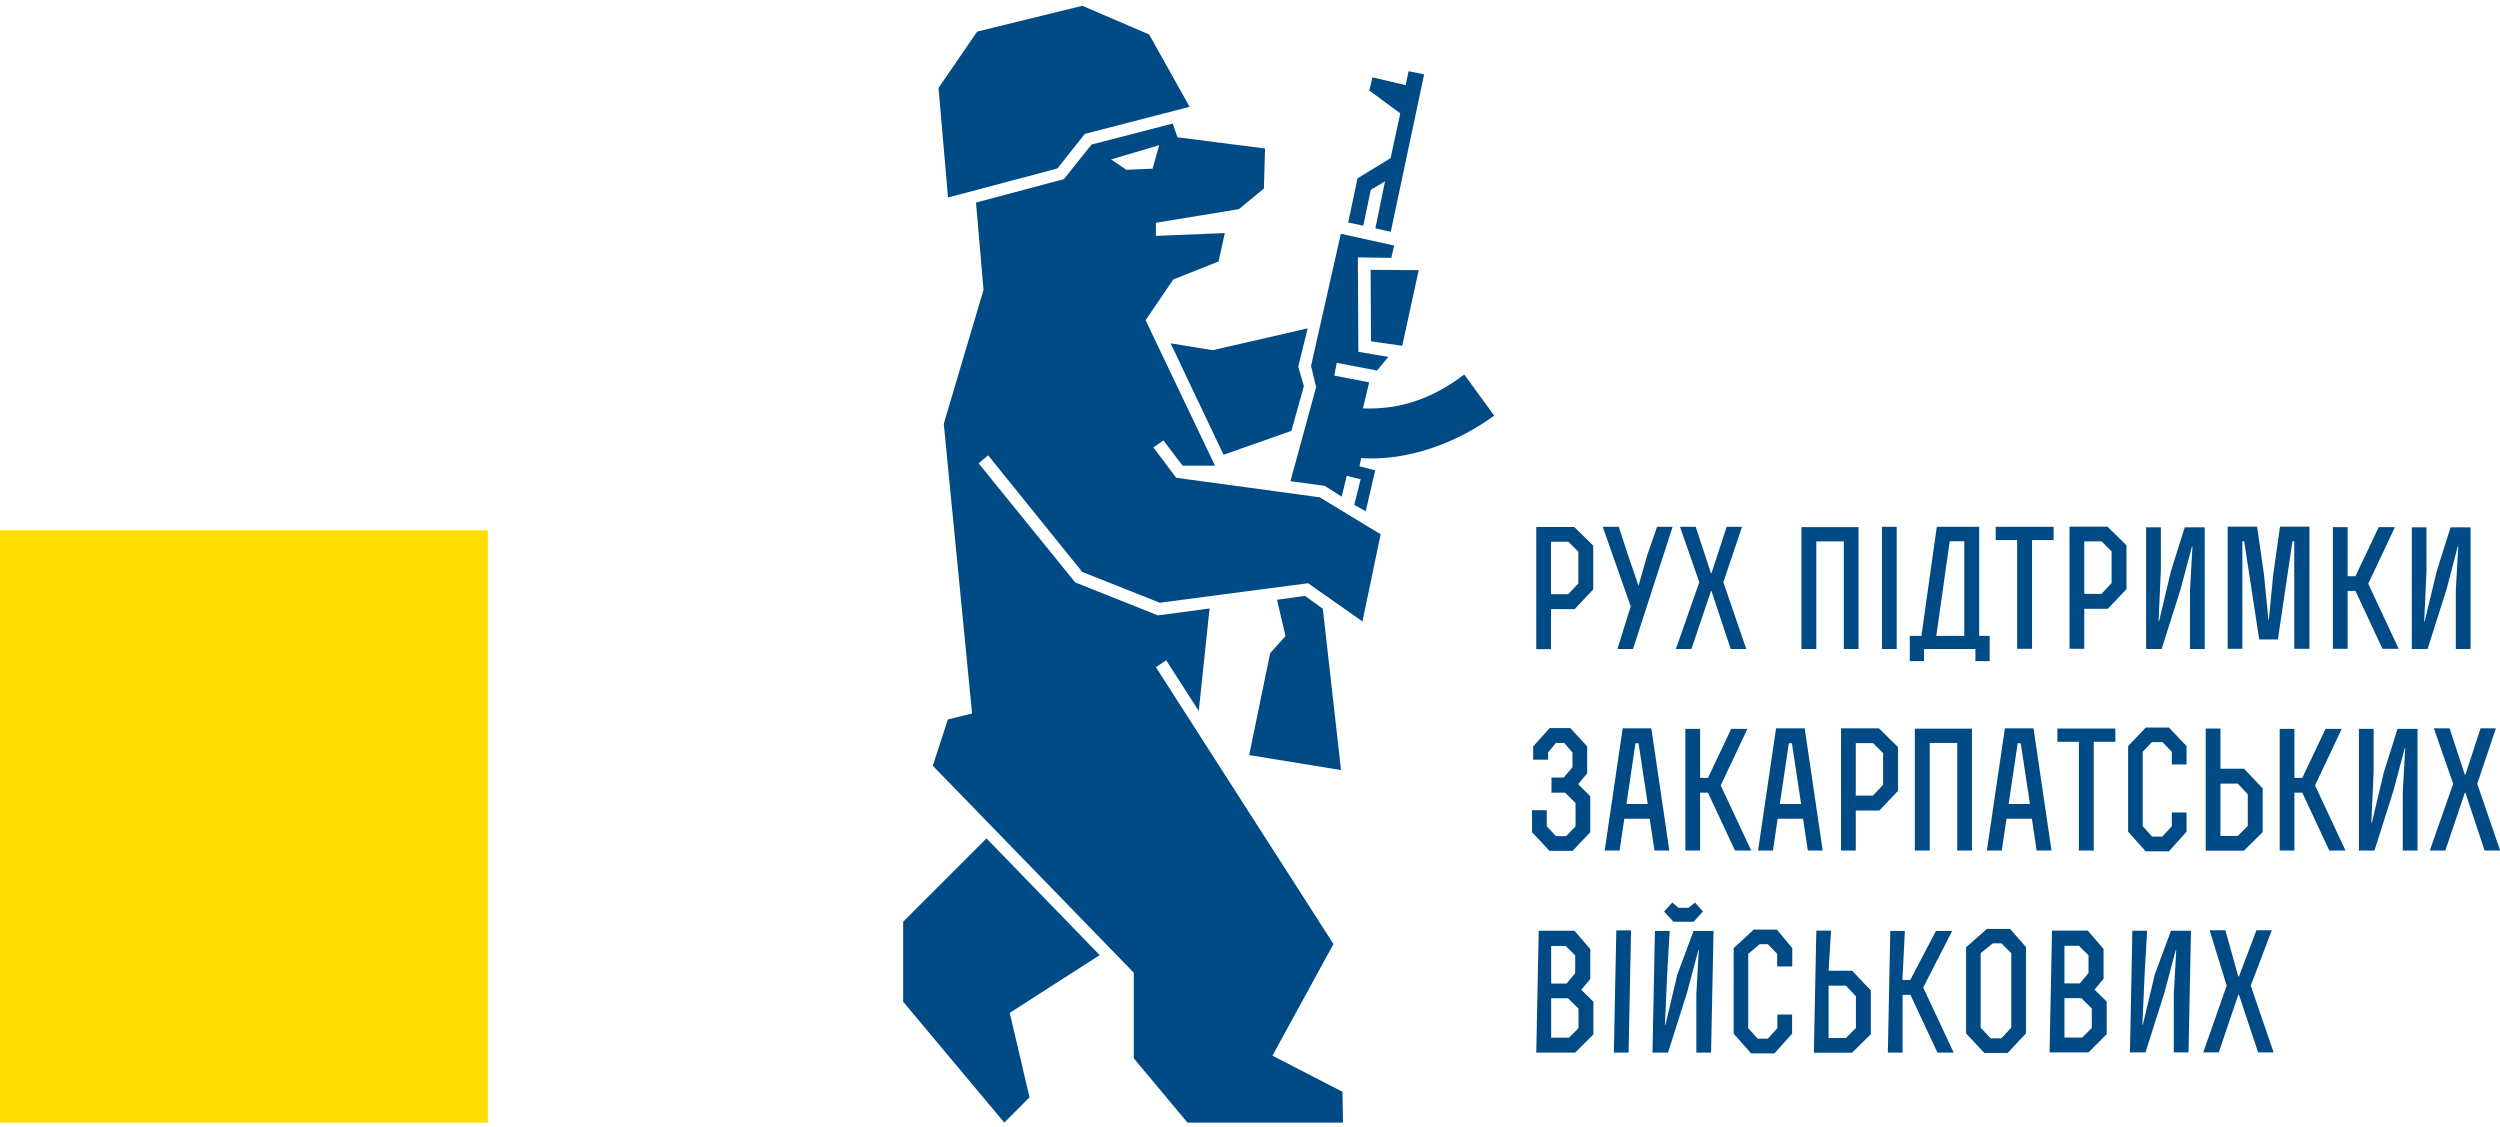 <?xml version="1.0" encoding="UTF-8"?>
<svg xmlns="http://www.w3.org/2000/svg" width="233" height="105" viewBox="0 0 233 105" fill="none">
  <path fill-rule="evenodd" clip-rule="evenodd" d="M102.481 89.022L94.106 94.402L95.952 102.273L93.603 104.627L84.175 93.362V85.904L91.94 78.139L102.496 89.022H102.481ZM146.735 49.114H143.18V60.501H144.553V56.772H146.75L148.489 54.938V50.856L146.735 49.129V49.114ZM144.553 55.381V50.49H146.17L147.101 51.422V54.372L146.155 55.381H144.553ZM152.699 54.571L151.723 51.712L150.869 49.099H149.374L151.982 56.512L150.747 60.486H152.196L155.888 49.099H154.438L153.538 51.697L152.715 54.571H152.684H152.699ZM161.303 60.486H162.752L160.617 54.265L162.356 49.099H160.922L159.518 53.409H159.457L158.039 49.099H156.574L158.374 54.265L156.193 60.486H157.642L159.457 55.106H159.518L161.303 60.486ZM169.281 60.486V50.459H171.844V60.486H173.217V49.129H167.893V60.486H169.266H169.281ZM176.771 49.099H175.398V60.486H176.771V49.099ZM179.319 61.617V60.486H184.109V61.617H185.436V59.263H184.46V49.099H180.509L179.075 59.263H177.992V61.617H179.319ZM183.087 59.263H180.463L181.714 50.444H183.071V59.263H183.087ZM188.014 60.47H189.387V50.337H191.4V49.099H186V50.337H187.999V60.47H188.014ZM196.435 49.084H192.88V60.47H194.253V56.741H196.45L198.189 54.907V50.826L196.435 49.099V49.084ZM194.253 55.35V50.459H195.87L196.801 51.392V54.341L195.855 55.35H194.253ZM201.469 60.47L203.238 54.892L204.291 50.933H204.336L204.108 55.014V60.486H205.481V49.145H203.619L202.338 53.21L201.225 57.903H201.179L201.392 53.134V49.145H200.019V60.486H201.484L201.469 60.47ZM213.871 60.47H215.244V49.084H212.498L211.857 53.608L211.46 57.75H211.415L211.003 53.547L210.362 49.084H207.616V60.47H208.989V50.444H209.157L210.56 59.599H212.299L213.657 50.444H213.825V60.47H213.871ZM218.798 49.129H217.425V60.47H218.798V55.075H219.53L222.047 60.47H223.557L220.72 54.403L223.207 49.129H221.696L219.53 53.699H218.798V49.129ZM226.257 60.47L228.027 54.892L229.064 50.933H229.11L228.881 55.014V60.486H230.254V49.145H228.393L227.112 53.21L225.983 57.903H225.937L226.151 53.134V49.145H224.778V60.486H226.242L226.257 60.47ZM144.584 73.875H145.865L146.842 74.838V77.008L145.972 77.925H145.011L144.157 77.008V75.51H142.784V77.558L144.416 79.301H146.567L148.215 77.558V74.211L147.086 73.08L147.925 72.071V69.565L146.353 67.853H144.431L142.891 69.565V70.803H144.279V70.13L145.011 69.244H145.789L146.552 70.13V71.506L145.743 72.469H144.599V73.86L144.584 73.875ZM149.557 79.27H150.945L151.387 76.305H153.752L154.194 79.27H155.583L153.904 67.883H151.235L149.557 79.27ZM153.554 74.93H151.586L152.425 69.274H152.715L153.569 74.93H153.554ZM158.45 67.929H157.077V79.27H158.45V73.875H159.183L161.7 79.27H163.21L160.372 73.202L162.859 67.929H161.349L159.183 72.499H158.45V67.929ZM163.851 79.27H165.239L165.681 76.305H168.046L168.488 79.27H169.876L168.198 67.883H165.529L163.851 79.27ZM167.847 74.93H165.879L166.718 69.274H167.008L167.863 74.93H167.847ZM175.139 67.883H171.585V79.27H172.958V75.541H175.154L176.893 73.707V69.626L175.139 67.899V67.883ZM172.958 74.15V69.259H174.575L175.505 70.191V73.141L174.559 74.15H172.958ZM179.853 79.27V69.244H182.415V79.27H183.788V67.914H178.465V79.27H179.837H179.853ZM185.177 79.27H186.565L187.007 76.305H189.372L189.814 79.27H191.202L189.524 67.883H186.855L185.177 79.27ZM189.173 74.93H187.205L188.044 69.274H188.334L189.189 74.93H189.173ZM193.765 79.27H195.138V69.137H197.152V67.899H191.751V69.137H193.75V79.27H193.765ZM202.414 71.246H203.787V69.534L202.14 67.807H199.989L198.341 69.534V77.513L199.974 79.347H202.14L203.787 77.513V75.724H202.414V76.993L201.53 77.971H200.569L199.699 76.993V70.069L200.553 69.167H201.545L202.414 70.069V71.231V71.246ZM210.881 77.543V73.478L209.142 71.643H206.945V67.899H205.572V79.285H209.126L210.881 77.558V77.543ZM208.547 73.019L209.493 74.028V76.978L208.562 77.91H206.945V73.034H208.547V73.019ZM213.84 67.929H212.467V79.27H213.84V73.875H214.572L217.089 79.27H218.6L215.762 73.202L218.249 67.929H216.739L214.572 72.499H213.84V67.929ZM221.3 79.27L223.069 73.691L224.122 69.733H224.168L223.939 73.814V79.27H225.312V67.929H223.451L222.169 71.995L221.056 76.687H221.01L221.223 71.918V67.929H219.85V79.27H221.315H221.3ZM231.566 79.27H233.015L230.88 73.049L232.619 67.883H231.185L229.781 72.194H229.72L228.302 67.883H226.837L228.637 73.049L226.456 79.27H227.905L229.72 73.89H229.781L231.566 79.27ZM143.18 98.101H146.811L148.504 96.404V93.362L147.375 92.247L148.215 91.238V88.456L146.735 86.744H143.409L143.18 98.101ZM144.569 91.651V88.166H145.926L146.811 89.052V90.703L146.003 91.666H144.569V91.651ZM144.569 93.041H146.14L147.116 94.004V95.823L146.231 96.71H144.569V93.057V93.041ZM151.784 98.101L152.013 86.714H150.64L150.411 98.101H151.784ZM155.46 98.101L157.23 92.522L158.283 88.563H158.328L158.1 92.644V98.101H159.472L159.701 86.76H157.84L156.33 90.825L155.216 95.518H155.171L155.384 90.749L155.613 86.76H154.24L154.011 98.101H155.476H155.46ZM155.979 85.904H157.855L158.71 84.956L157.977 84.115L157.367 84.605H156.437L155.857 84.115L155.094 84.956L155.964 85.904H155.979ZM165.666 90.076H167.039V88.365L165.605 86.637H163.454L161.578 88.365V96.343L163.21 98.177H165.376L167.024 96.343V94.555H165.651V95.823L164.766 96.801H163.805L162.935 95.823V88.899L164.003 87.998H164.766L165.635 88.899V90.061L165.666 90.076ZM174.361 96.374V92.308L172.622 90.474H170.425L170.654 86.729H169.281L169.052 98.116H172.607L174.361 96.389V96.374ZM172.027 91.849L172.973 92.858V95.808L172.042 96.74H170.425V91.865H172.027V91.849ZM177.549 86.76H176.176L175.947 98.101H177.32V92.721H178.053L180.57 98.101H182.08L179.243 92.033L181.943 86.76H180.432L178.037 91.33H177.305L177.534 86.76H177.549ZM188.838 88.288L187.343 86.576H185.177L183.239 88.288V96.312L184.933 98.131H187.114L188.822 96.312V88.288H188.838ZM186.534 96.771H185.527L184.597 95.777V88.838L185.726 87.921H186.534L187.45 88.838V95.777L186.519 96.771H186.534ZM191.019 98.085H194.65L196.343 96.389V93.347L195.214 92.231L196.053 91.223V88.441L194.573 86.729H191.248L191.019 98.085ZM192.407 91.635V88.15H193.765L194.65 89.037V90.688L193.841 91.651H192.407V91.635ZM192.407 93.026H193.979L194.955 93.989V95.808L194.07 96.695H192.407V93.041V93.026ZM199.958 98.085L201.728 92.507L202.78 88.548H202.826L202.597 92.629V98.085H203.97L204.199 86.744H202.338L200.828 90.81L199.714 95.502H199.669L199.882 90.734L200.111 86.744H198.738L198.509 98.085H199.974H199.958ZM210.454 98.085H211.903L209.767 91.865L211.735 86.698H210.301L208.669 91.009H208.608L207.403 86.698H205.938L207.525 91.865L205.343 98.085H206.792L208.608 92.705H208.669L210.454 98.085ZM108.034 13.532L103.549 14.862L104.983 15.825L107.423 15.718L108.034 13.532ZM91.086 2.94L100.879 0.54L107.103 3.215L110.871 9.955L101.108 12.477L98.545 15.702L88.355 18.408L87.47 8.198L91.086 2.925V2.94ZM114.029 42.389L120.359 40.157L121.519 35.985L121 34.166L121.87 30.605L113.022 32.638L109.101 31.996L114.029 42.374V42.389ZM128.17 43.841L127.285 47.647L126.217 47.051L126.812 44.666L125.516 44.345L125.043 46.286L123.456 45.278L120.268 44.85L122.663 36.077L122.19 34.105L124.966 21.786L129.939 22.886L129.665 24.032L126.553 23.987L126.599 32.79L129.39 33.264L128.338 34.533L124.585 33.814L124.356 35.007L127.605 35.633L127.026 38.063C130.489 38.201 133.585 37.116 136.468 34.9L139.26 38.736C135.828 41.258 131.175 43 126.858 42.695L126.705 43.459L128.17 43.841ZM128.673 49.802L126.98 57.918L121.915 54.357L108.095 56.175L100.864 53.302L92.093 42.435L91.208 43.184L100.208 54.28L107.912 57.352L112.732 56.711L111.725 66.263L108.69 61.54L107.729 62.182L124.28 87.982L118.59 98.391L125.119 101.754L125.165 104.627H110.673L105.669 98.636V90.657L86.936 71.368L88.34 67.058L90.598 66.493L87.959 39.5L91.665 27.013L90.964 18.882L99.155 16.696L101.733 13.471L109.3 11.514L109.742 12.798L117.903 13.838L117.797 17.567L115.463 19.493L107.729 20.762V21.984L114.151 21.724L113.571 24.369L109.346 26.05L106.768 29.84L113.236 43.398H110.215L108.43 41.044L107.5 41.701L109.62 44.529L122.999 46.348L128.658 49.787L128.673 49.802ZM132.228 25.163L130.687 32.225L127.773 31.812L127.743 25.148L132.243 25.179L132.228 25.163ZM127.621 8.473L127.911 7.204L131.007 7.938L131.282 6.639L132.731 6.929L129.619 21.602L128.185 21.281L129.085 16.895L127.758 17.689L127.056 21.037L125.653 20.731L126.522 16.619L129.604 14.739L130.504 10.567L127.651 8.458L127.621 8.473ZM116.424 70.375L118.376 60.883L119.81 59.278L119.017 55.9L121.626 55.534L123.288 56.741L124.982 71.766L116.424 70.375Z" fill="#004A86"></path>
  <rect y="49.422" width="45.463" height="55.206" fill="#FFDD00"></rect>
</svg>
